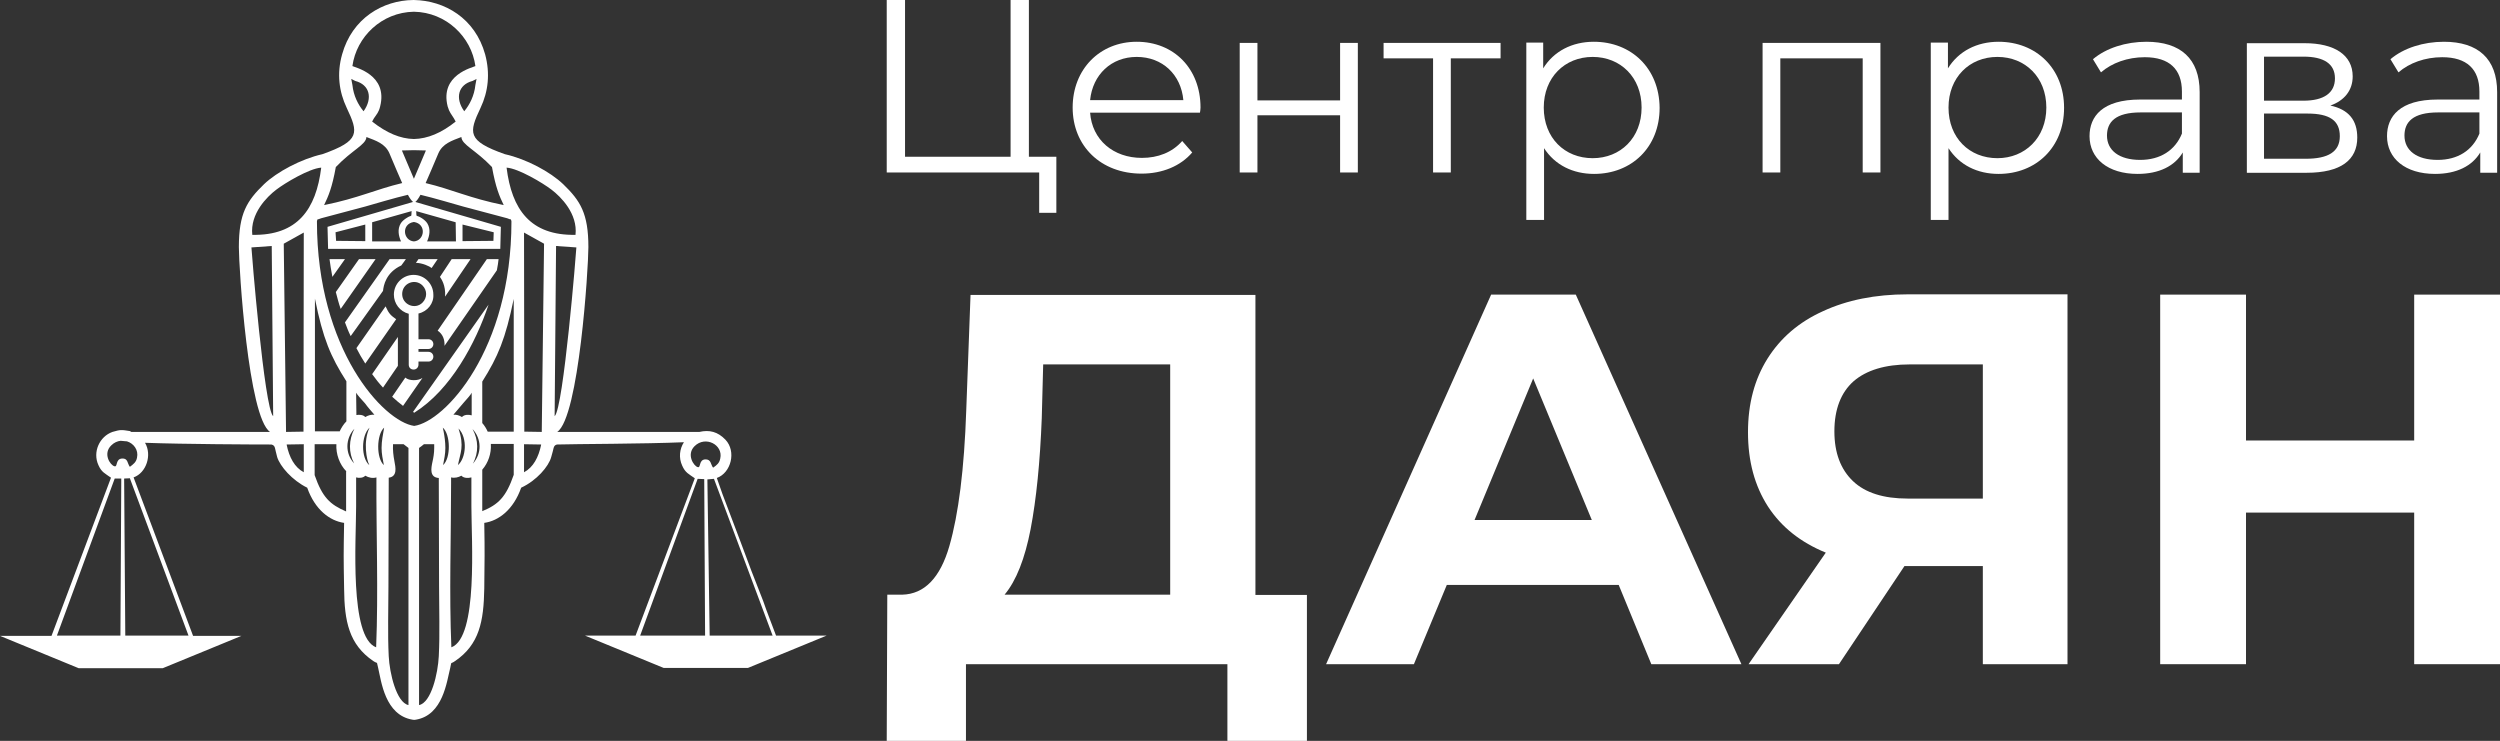 <?xml version="1.0" encoding="UTF-8"?> <!-- Generator: Adobe Illustrator 26.0.1, SVG Export Plug-In . SVG Version: 6.00 Build 0) --> <svg xmlns="http://www.w3.org/2000/svg" xmlns:xlink="http://www.w3.org/1999/xlink" id="Слой_1" x="0px" y="0px" viewBox="0 0 874 259" style="enable-background:new 0 0 874 259;" xml:space="preserve"><rect x="0" y="0" width="874" height="259" fill="#333333" stroke="none"/> <style type="text/css"> .st0{fill-rule:evenodd;clip-rule:evenodd;fill:#FFFFFF;} .st1{fill:#FFFFFF;} </style> <path class="st0" d="M239.1,154.6c-1.5,2.3-1.9,5.4-0.6,8.2c1.1,2.5,2.3,2.9,4.4,4.4l-20.7,55h-17.4h-0.3l27.5,11.3h0.3h14.8h14.4 l27.5-11.3h-17.7c-1.5-4.1-3.1-8-4.5-12.1l-4.1-10.5l-4-10.7l-6.1-16.1l-2-5.7c5-1.8,6.9-9.3,3-13.4c-2.7-2.8-5.6-3.5-9.1-2.7 c-0.6,0-1.3,0-2.1,0l-47.6,0c7.6-5.1,10.9-57.3,10.9-64.6c0-11.8-2.8-16.2-8.8-22c-4.5-4.3-12.8-8.8-20.4-10.5 c-13.3-4.7-12.6-7.5-8.5-16.2c2.7-5.7,3.4-12,1.6-18.7c-3.5-12.6-14.1-18.8-24.9-19v0h-0.2v0c-10.7,0.1-21.4,6.4-24.9,19 c-1.9,6.7-1.1,13,1.6,18.7c4.1,8.7,4.8,11.5-8.5,16.2c-7.5,1.7-15.9,6.2-20.4,10.5c-6,5.8-8.8,10.2-8.8,22c0,7.2,3.3,59.5,10.9,64.6 l-47.6,0c-0.3,0-0.6,0-0.9,0l-0.5-0.3c-3.1-0.5-3.3-0.5-6.1,0.3c-4.5,1.6-7,7-4.9,11.6c1.1,2.5,2.3,2.9,4.4,4.4l-20.8,55.3H0.3H0 l27.5,11.3h0.3h14.4h0h0.3h14.4l27.5-11.3H67.5l-20.8-55.4c4.5-1.6,6.5-7.9,4-12.1c13.9,0.5,37.9,0.6,44.2,0.6 c1.5,0.4,1.1,1.3,2,4.4c1,3.2,5.2,8.1,10.5,10.7c2.7,7.7,7.9,11.6,12.9,12.3c-0.2,11.5-0.2,11.5,0,23c0.1,11.4,1.7,19.5,10.2,25.3 c1.8,1.2,1-0.3,1.7,2.4c1.1,4.7,2.4,16.5,12,18.1c0.5,0.1,0.7,0.1,1.2,0c9.5-1.6,10.8-13.4,12-18.1c0.6-2.6-0.1-1.1,1.7-2.4 c8.5-5.8,10-13.9,10.2-25.3c0.1-11.5,0.2-11.5,0-23c5-0.7,10.2-4.6,12.9-12.3c5.4-2.5,9.6-7.4,10.5-10.7c1-3.1,0.6-4,2-4.4 C200.9,155.2,225.2,155.2,239.1,154.6L239.1,154.6z M248.1,222.2h22l-20.5-54.8l-2.3,0.2L248.1,222.2L248.1,222.2z M223.8,222.2 h22.7l-0.3-54.7l-2.3-0.1L223.8,222.2z M19.9,222.2h22.2l0.3-54.9l-2.3,0L19.9,222.2L19.9,222.2z M43.8,222.2h22.1l-20.5-55l-2,0.1 L43.8,222.2L43.8,222.2z M160.1,162.6c2.8-2.4,3.5-9.4,0.2-12.8C162.4,156.2,160.9,158.3,160.1,162.6z M151.8,156.6 c0-0.4,0-0.8,0-1.3l-3.6,0c-0.6,0.5-1.1,0.9-1.7,1.3l0,89.9c4.3-0.9,6.6-11.1,6.9-17.1c0.4-7.8,0.1-16.4,0.1-24.4 c0-12.6-0.1-25.3-0.1-37.9c-3.3-0.2-2.7-3.4-2.2-5.7C151.5,160.1,151.8,158.4,151.8,156.6L151.8,156.6z M158.5,145 c1.1-0.1,2,0.2,3,0.8c0.8-0.9,2.3-0.9,3.4-0.6l0-7.9c-0.3,0.7-1.6,2.1-3,3.7C160.7,142.4,159.6,143.7,158.5,145L158.5,145z M168.6,147.9c0.8,0.9,1.4,1.9,1.9,3h9.1v-46.4c-2.9,14-5.5,20.2-11,28.9V147.9z M171.6,155.3c0.2,3.2-0.9,6.5-3,8.9v14.5 c5.6-2.3,8.3-4.9,11-12.7v-10.8H171.6L171.6,155.3z M164.8,166.9c-1.1,0.3-2.7,0.3-3.5-0.6c-1.1,0.6-2.3,0.9-3.6,0.6l0,2.1 c0,18.7-0.7,38.7,0.1,57.3c9.4-3.5,7-37.5,7-49.3L164.8,166.9L164.8,166.9z M155.1,150.9c0.3,1.6,0.6,3.6,0.6,5.7 c0,2.1-0.4,3.9-0.8,6c2.8-2.5,2.6-10.8-0.1-13.1C154.9,149.9,155,150.4,155.1,150.9L155.1,150.9z M165.2,150 c2.1,3.8,2.2,8.3,0.1,12.1C168.5,158.6,168.4,153.4,165.2,150z M146.3,109.6c0,0.1,0,0.1,0,0.2v8.8h3.5c0.9,0,1.7,0.7,1.7,1.7 c0,0.9-0.7,1.7-1.7,1.7h-3.5v1h3.5c0.9,0,1.7,0.7,1.7,1.7c0,0.9-0.7,1.7-1.7,1.7h-3.5v1.1c0,0.9-0.7,1.7-1.7,1.7s-1.7-0.7-1.7-1.7 v-17.6c0-0.1,0-0.1,0-0.2c-3.1-0.8-5.2-3.6-5.2-6.7c0-3.8,3.1-6.9,6.9-6.9s6.9,3.1,6.9,6.9C151.7,106,149.5,108.9,146.3,109.6 L146.3,109.6z M147.7,99.8c-2.6-2.6-7.1-0.8-7.1,3c0,3.7,4.5,5.6,7.1,3C149.4,104.1,149.4,101.5,147.7,99.8z M144.8,144.3 c12.8-8,21.5-24.4,26-37.8l-26.4,37.5L144.8,144.3z M173.7,94.5c0.4-1.9,0.4-2.5,0.6-3.9h-4.1L153,115.6c1.8,1.2,2.5,3.1,2.4,5.3 L173.7,94.5L173.7,94.5z M141.7,132l-4.6,6.7c1.1,1,2.6,2.3,3.8,3.2l6.8-9.8C146.2,133.2,143,133.2,141.7,132L141.7,132z M164.5,90.6h-6.6l-4.1,6.2c0.4,0.6,2.1,2.9,1.8,6.9L164.5,90.6z M139.1,117.8l-9,13c1.3,1.8,2.4,3.2,3.8,4.7l5.2-7.6L139.1,117.8z M153,90.6h-6.7l-0.9,1.3c2.2,0,4.8,1.2,5.5,1.8L153,90.6L153,90.6z M134.8,107.1l-10.2,14.6c0.9,1.8,2,3.7,3.1,5.4l10.8-15.5 C136.7,110.3,136,109.8,134.8,107.1z M141.9,90.6h-5.7l-15.6,22.1c0.6,1.6,1.2,3.2,2,4.8l11.3-15.8c0.2-1.9,1-6.4,6.4-8.9 L141.9,90.6z M131.3,90.6h-5.8l-8.1,11.5c0.5,1.9,1,3.9,1.7,5.9L131.3,90.6z M120.6,90.6h-5.4c0.2,1.8,0.6,3.9,1,6.2L120.6,90.6z M123.9,149.9c-3.2,3.4-3.3,8.7-0.1,12.1C121.8,158.2,121.9,153.8,123.9,149.9z M133.4,156.6c0-2.5,0.5-4.7,0.9-7.1 c-2.7,2.4-2.8,10.7-0.1,13.1C133.8,160.5,133.4,158.6,133.4,156.6z M137.4,155.3c-0.1,2.1,0.1,3.9,0.5,6c0.4,2.1,1.1,5.3-2,5.7 c0,12.7-0.1,25.4-0.1,38c0,7.9-0.3,16.5,0.1,24.4c0.3,6,2.7,16.2,6.9,17.1l0-89.9c-0.5-0.4-1.1-0.8-1.7-1.3L137.4,155.3L137.4,155.3 z M131.6,166.9c-1.3,0.4-2.7,0.1-3.9-0.6c-0.7,0.8-2.2,0.9-3.2,0.6l0,10.1c0,11.8-2.4,45.8,7,49.3 C132.3,206.6,131.5,186.7,131.6,166.9L131.6,166.9z M121.1,164.8c-2.4-2.4-3.7-6.1-3.5-9.5H110v10.8c2.7,7.8,5.4,10.3,11,12.7V164.8 L121.1,164.8z M118.7,150.9c0.6-1.3,1.4-2.6,2.4-3.6v-14c-5.5-8.6-8.2-14.9-11-28.9v46.4H118.7L118.7,150.9z M124.6,145.1 c1-0.2,2.4-0.1,3.1,0.7c1-0.6,2-0.9,3.2-0.8c-1.1-1.3-2.3-2.6-3.3-4c-1.4-1.5-2.7-3-3.1-3.7L124.6,145.1L124.6,145.1z M129,162.3 c-0.7-1.2-2.2-7.8,0.2-12.8c-3,2.8-3,10.6-0.1,13.1L129,162.3L129,162.3z M44.4,154.3c-0.8-0.1-1.6-0.1-2.2-0.2 c-1.1,0.1-2.3,0.6-3.3,1.6c-3,2.9-0.4,6.9,1.1,7.3c1.2,0.4,0.3-2.5,2.6-2.7c2.2-0.2,1.9,1.8,2.8,2.9c1.2-0.9,2.2-1.6,2.5-3.2 C48.5,157.3,46.7,155,44.4,154.3z M144.7,4.1c-11.3,0.2-20.1,8.8-21.5,19c0.9,0.5,12.5,3,9.7,14.1c-0.5,2.1-1.2,2.7-2.2,4.2 l-0.6,1.1c5.1,4,9.8,6,14.6,6.1c4.8-0.1,9.6-2.1,14.6-6.1l-0.6-1.1c-0.9-1.5-1.6-2.1-2.2-4.2c-2.8-11.1,8.8-13.6,9.7-14.1 C164.8,12.9,156,4.3,144.7,4.1L144.7,4.1z M144.7,52.5l-4.2,0.1l4.2,9.9l4.2-9.9L144.7,52.5z M144.7,77.6c-4.5,0.7-3.8,6.5,0,6.8 C148.5,84.1,149.2,78.3,144.7,77.6z M114.7,87l-0.2-7.7l29.9-8.7c-0.5-0.4-1.1-1.2-1.8-2.5c-4.4,1-12.4,3.4-14.9,4.1l-15.4,4.1 c-0.8,0.3-1.1,0.4-1.3,0.4c-0.1,0.3-0.2,0.5-0.2,0.7c0,44.9,23.3,70,34,71.5c10.7-1.5,34-26.5,34-71.5c0-0.2-0.1-0.4-0.2-0.7 c-0.2,0-0.6-0.1-1.3-0.4l-15.4-4.1c-2.5-0.7-10.6-3.1-14.9-4.1c-0.7,1.3-1.3,2.1-1.8,2.5l29.9,8.7l-0.2,7.7H114.7L114.7,87z M172.6,81.2l-10.9-2.7l0,5.8l10.8-0.1L172.6,81.2z M159.3,77.7l-13.8-3.9c0.2,2.6-0.3,1,2,2.5c0.5,0.3,1.5,1.1,1.9,1.8 c1.2,2,0.8,4.3-0.1,6.3l10.1,0L159.3,77.7L159.3,77.7z M148.8,64c1.3-2.9,2.2-5.1,4.5-10.5c1.5-3.3,4.6-4.3,8-5.6 c0.1,2.7,5,4.5,10.7,10.5c1.3,7.2,2.6,10.2,4.1,13.3C164.2,69.3,158,66.2,148.8,64z M189.2,155.4l-6-0.1l0,9.8 C186.4,163.4,188.3,159.9,189.2,155.4L189.2,155.4z M183.2,81.3l0.1,69.6l6.1,0.1l0.8-65.8L183.2,81.3z M193.9,145.5 c3.1-2.6,7.6-58.2,7.6-59l-7.1-0.5L193.9,145.5L193.9,145.5z M201.2,82.1c0.8-7.4-5.1-13.3-8.4-15.8c-3-2.3-11.5-7.4-15.7-7.7 C178.9,73.2,185.4,82.4,201.2,82.1z M165.2,28.3c-5,1.3-6.2,6-2.9,10.6c1.9-2.3,3.5-5.4,3.9-9.2l0.4-2.1L165.2,28.3z M117.3,81.2 l10.4-2.7l0,5.8l-10.2-0.1L117.3,81.2L117.3,81.2z M130.1,77.7l13.8-3.9c-0.2,2.6,0.3,1-1.9,2.5c-0.5,0.3-1.5,1.1-1.9,1.8 c-1.2,2-0.8,4.3,0.1,6.3l-10.1,0L130.1,77.7L130.1,77.7z M140.6,64c-1.3-2.9-2.2-5.1-4.5-10.5c-1.5-3.3-4.6-4.3-8-5.6 c-0.1,2.7-5,4.5-10.7,10.5c-1.3,7.2-2.6,10.2-4.1,13.3C125.2,69.3,131.4,66.2,140.6,64z M100.2,155.4l6-0.1v9.8 C103,163.4,101.1,159.9,100.2,155.4L100.2,155.4z M106.2,81.3l-0.1,69.6L100,151l-0.8-65.8L106.2,81.3z M95.5,145.5 c-3.1-2.6-7.6-58.2-7.6-59l7.1-0.5L95.5,145.5L95.5,145.5z M88.2,82.1c-0.8-7.4,5.1-13.3,8.4-15.8c3-2.3,11.5-7.4,15.7-7.7 C110.5,73.2,104,82.4,88.2,82.1z M124.2,28.3c5,1.3,6.2,6,2.9,10.6c-1.9-2.3-3.5-5.4-3.9-9.2l-0.4-2.1L124.2,28.3z M249.3,163.5 c-0.9-1.1-0.6-3-2.8-2.9c-2.3,0.2-1.4,3.1-2.6,2.7c-1.4-0.4-4-4.4-1.1-7.3c3.8-3.8,10.1-0.5,9,4.3 C251.5,161.9,250.6,162.6,249.3,163.5L249.3,163.5z"></path> <path class="st1" d="M359.7,54.8V0h-6.4v54.8h-36.9V0H310v60.3h53.3v14.1h6V54.8H359.7z"></path> <path class="st1" d="M419.7,37.6c0-13.6-9.3-23-22.3-23c-12.9,0-22.4,9.6-22.4,23s9.8,23.1,24.1,23.1c7.2,0,13.6-2.6,17.7-7.4 l-3.5-4c-3.5,4-8.5,5.9-14.1,5.9c-10,0-17.4-6.3-18.1-15.8h38.4C419.6,38.8,419.7,38.2,419.7,37.6z M397.4,19.9 c9,0,15.5,6.2,16.3,15.1h-32.6C382,26.1,388.5,19.9,397.4,19.9z"></path> <path class="st1" d="M433.4,60.3h6.2v-20h28.9v20h6.2V15h-6.2v20.1h-28.9V15h-6.2V60.3z"></path> <path class="st1" d="M524.6,15h-40.9v5.4H501v39.9h6.2V20.4h17.4V15z"></path> <path class="st1" d="M557.2,14.6c-7.6,0-14,3.3-17.7,9.3v-9h-5.9v62h6.2V51.8c3.8,5.9,10.1,9,17.5,9c13.1,0,22.9-9.3,22.9-23.1 C580.1,23.9,570.3,14.6,557.2,14.6z M556.8,55.3c-9.8,0-17.1-7.1-17.1-17.7c0-10.5,7.3-17.7,17.1-17.7c9.7,0,17.1,7.1,17.1,17.7 C573.9,48.2,566.5,55.3,556.8,55.3z"></path> <path class="st1" d="M616.2,15v45.3h6.2V20.4h28.8v39.9h6.2V15H616.2z"></path> <path class="st1" d="M698.7,14.6c-7.6,0-14,3.3-17.7,9.3v-9H675v62h6.2V51.8c3.8,5.9,10.1,9,17.5,9c13.1,0,22.9-9.3,22.9-23.1 C721.6,23.9,711.8,14.6,698.7,14.6z M698.3,55.3c-9.8,0-17.1-7.1-17.1-17.7c0-10.5,7.3-17.7,17.1-17.7c9.7,0,17.1,7.1,17.1,17.7 C715.4,48.2,707.9,55.3,698.3,55.3z"></path> <path class="st1" d="M750.4,14.6c-7.2,0-14.1,2.2-18.7,6.1l2.8,4.6c3.8-3.3,9.3-5.3,15.3-5.3c8.6,0,13,4.2,13,12v2.8h-14.6 c-13.2,0-17.7,5.9-17.7,12.8c0,7.8,6.4,13.2,16.8,13.2c7.6,0,13-2.8,15.8-7.5v7.1h5.9V32.2C769,20.5,762.3,14.6,750.4,14.6z M748.2,55.9c-7.3,0-11.6-3.3-11.6-8.5c0-4.7,2.9-8.1,11.8-8.1h14.4v7.4C760.4,52.6,755.2,55.9,748.2,55.9z"></path> <path class="st1" d="M814.7,36.9c4.8-1.7,7.8-5.2,7.8-10.2c0-7.5-6.4-11.6-16.8-11.6h-20.2v45.3h20.9c12,0,17.7-4.5,17.7-12.3 C824.1,42,821.1,38.3,814.7,36.9z M791.5,19.8h13.8c7.1,0,11,2.5,11,7.6c0,5.1-3.9,7.8-11,7.8h-13.8V19.8z M806.1,55.5h-14.6V39.7 h15.2c7.8,0,11.3,2.5,11.3,7.9C818,53.1,813.9,55.5,806.1,55.5z"></path> <path class="st1" d="M854.4,14.6c-7.2,0-14.1,2.2-18.7,6.1l2.8,4.6c3.8-3.3,9.3-5.3,15.3-5.3c8.6,0,13,4.2,13,12v2.8h-14.6 c-13.2,0-17.7,5.9-17.7,12.8c0,7.8,6.4,13.2,16.8,13.2c7.6,0,13-2.8,15.8-7.5v7.1h5.9V32.2C873,20.5,866.3,14.6,854.4,14.6z M852.2,55.9c-7.3,0-11.6-3.3-11.6-8.5c0-4.7,2.9-8.1,11.8-8.1h14.4v7.4C864.4,52.6,859.2,55.9,852.2,55.9z"></path> <path class="st1" d="M456.9,207.9V259h-27.8v-26.8h-91.4V259H310l0.2-51.1h5.2c7.8-0.2,13.3-5.9,16.5-17c3.2-11.1,5.2-26.9,5.9-47.4 l1.5-40.4h99.6v104.9H456.9z M364.2,146.2c-0.6,15.4-1.9,28.3-3.9,38.8c-2,10.3-5,18-9.1,22.9h57.9v-80.5h-44.4L364.2,146.2z"></path> <path class="st1" d="M565.9,204.5h-60.1l-11.5,27.7h-30.7L521.3,103h29.6l57.9,129.2h-31.5L565.9,204.5z M556.5,181.8l-20.5-49.5 l-20.5,49.5H556.5z"></path> <path class="st1" d="M722.8,103v129.2h-29.6v-34.3h-27.4l-22.9,34.3h-31.6l27-39c-8.8-3.6-15.5-8.9-20.2-16.1c-4.7-7.3-7-15.9-7-26 c0-10,2.3-18.5,6.8-25.7c4.6-7.3,11-12.8,19.4-16.6c8.4-3.9,18.3-5.9,29.6-5.9H722.8z M667.6,127.4c-8.5,0-15.1,2-19.6,5.9 c-4.4,3.9-6.7,9.8-6.7,17.5c0,7.5,2.2,13.3,6.5,17.4c4.3,4.1,10.7,6.1,19.1,6.1h26.3v-46.9H667.6z"></path> <path class="st1" d="M874,103v129.2h-30v-53h-58.8v53h-30V103h30v51H844v-51H874z"></path> </svg> 